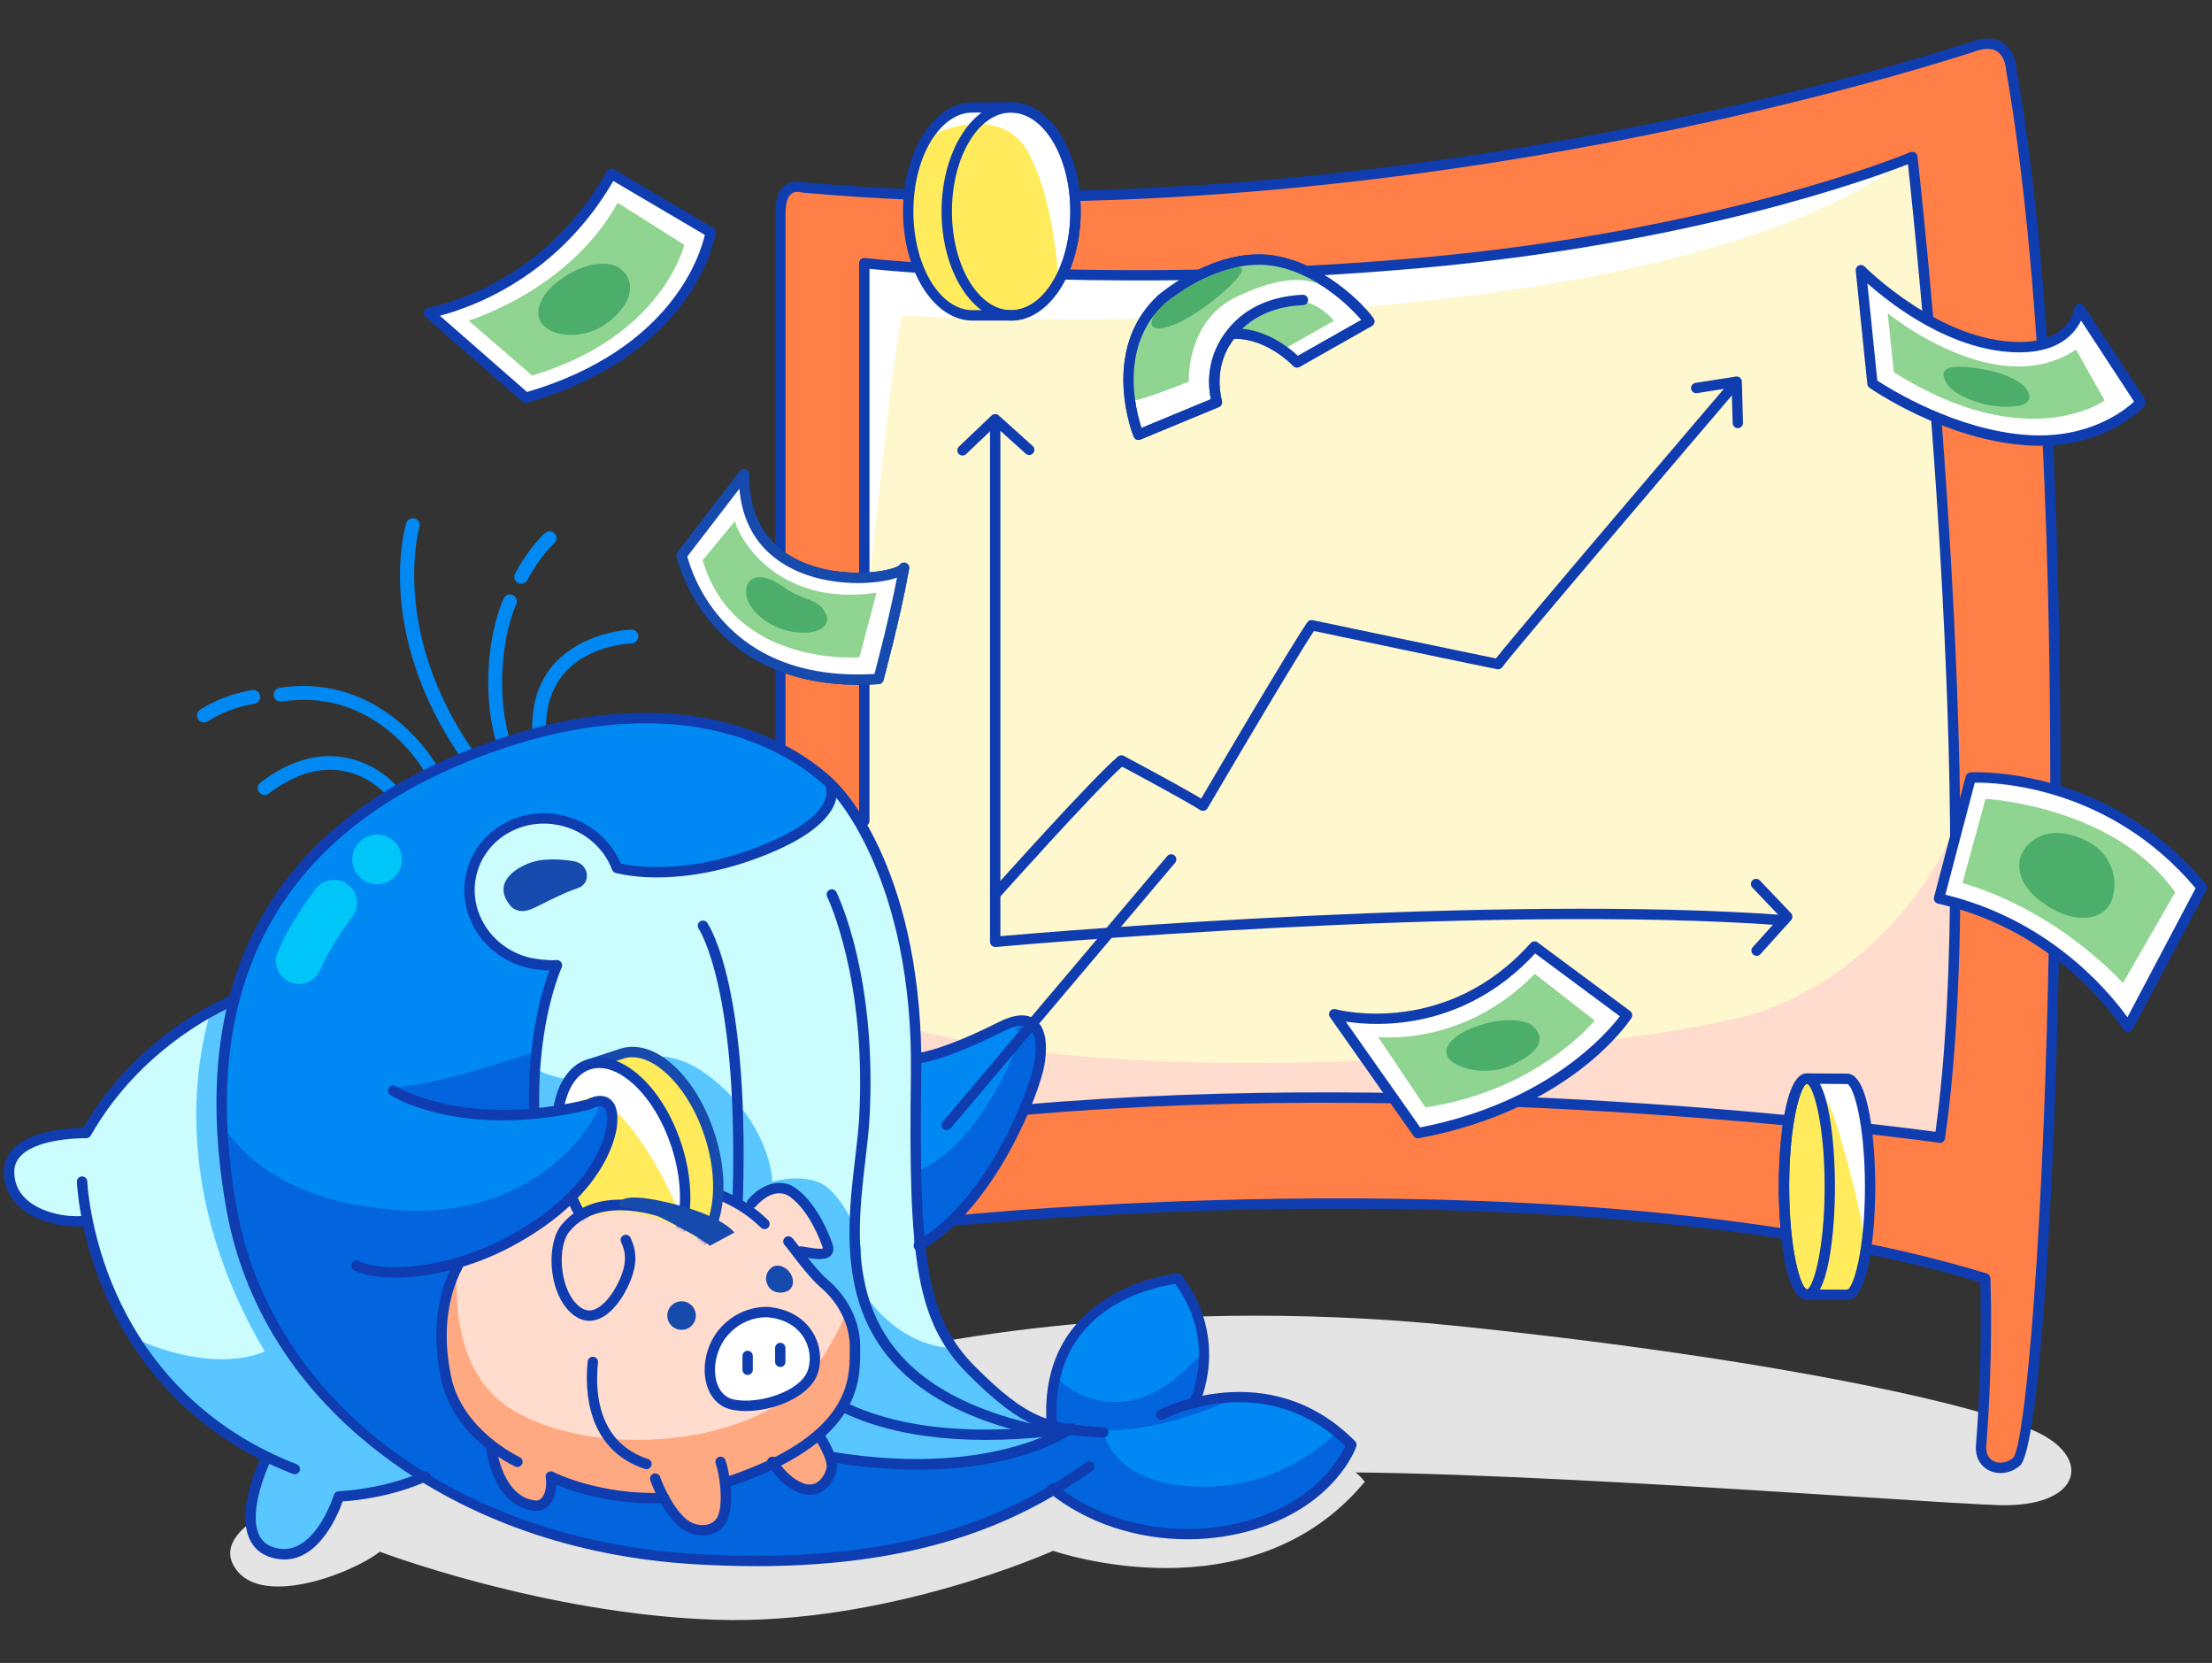 <svg width="640" height="481" viewBox="0 0 640 481" fill="none" xmlns="http://www.w3.org/2000/svg">
    <rect x="0" y="0" width="640" height="481" fill="#333333" stroke="none"/>
    <path d="M99 428.63C99 428.63 60.66 438.99 67.4 452.46C74.14 465.93 102.11 455.05 109.89 448.83C109.89 448.83 157.56 466.96 207.3 468.52C257.04 470.08 304.71 448.57 304.71 448.57C304.71 448.57 361.7 468.52 394.86 428.62C394.86 428.62 385.02 414.11 348.75 413.08C312.48 412.04 173.11 395.98 99.02 428.62L99 428.63Z" fill="#E4E4E4"/>
    <path d="M256.51 391.33C256.51 391.33 326.46 373.71 421.79 383.56C517.12 393.4 577.22 407.39 591.21 415.16C605.2 422.93 601.05 435.88 578.78 435.37C556.51 434.86 396.4 421.9 356.51 427.08C316.62 432.26 211.87 440.7 214.55 415.16C216.02 401.11 256.52 391.33 256.52 391.33H256.51Z" fill="#E4E4E4"/>
    <path d="M581.93 20.22C581.93 20.22 581.59 9.34 570.33 13.65C570.33 13.65 403.79 69.47 232.75 54.27C229.08 53.41 225.76 54.41 225.76 62.03V353.37L275.22 353.21C275.22 353.21 456.84 333.92 574.39 369.78C574.39 369.78 575.35 390.5 573.19 418.25C572.74 424.05 578.91 426.54 583.43 422.83C592.47 415.39 604.19 145.42 581.93 20.22Z" fill="#FF7F46"/>
    <path d="M553.31 45.39C553.31 45.39 499.83 68.15 410.24 76.11C320.64 84.07 250.09 76.11 250.09 76.11V324.9L296.29 321.03C426.02 309.62 561.28 329.07 561.28 329.07C574.93 234.99 553.32 45.39 553.32 45.39H553.31Z" fill="#FFF7CD"/>
    <path d="M552.76 45.62C546.94 48 494.61 68.61 410.24 76.11C320.64 84.07 250.09 76.11 250.09 76.11V184.68C253.71 145.72 259.71 90.93 261.35 91.23C263.88 91.7 475.66 102.68 552.77 45.62H552.76Z" fill="white"/>
    <path d="M561.28 329.07C564.9 304.1 566.04 272.4 565.76 239.31C555.59 262.87 532.36 287.57 502.58 294.55C452.54 306.27 310.96 317.17 250.09 293.07V324.91L296.29 321.04C426.02 309.63 561.28 329.08 561.28 329.08V329.07Z" fill="#FFDCCD"/>
    <path d="M578.78 426.08C577.6 426.08 576.44 425.81 575.39 425.27C572.83 423.94 571.45 421.27 571.7 418.14C573.55 394.31 573.09 375.47 572.93 370.91C456.99 335.96 277.19 354.51 275.38 354.7C274.56 354.78 273.82 354.19 273.73 353.37C273.64 352.55 274.24 351.81 275.06 351.72C276.88 351.53 458.33 332.81 574.82 368.35C575.43 368.53 575.85 369.08 575.88 369.72C575.88 369.93 576.82 390.85 574.68 418.37C574.53 420.29 575.29 421.84 576.77 422.61C578.47 423.49 580.71 423.13 582.47 421.67C585.91 417.99 591.57 356.42 592.93 264.57C594.44 162.54 589.89 73.57 580.45 20.48C580.44 20.41 580.43 20.34 580.43 20.26C580.43 20.23 580.26 16.48 577.85 14.89C576.25 13.83 573.9 13.89 570.87 15.05C570.39 15.21 528.36 29.2 465.97 41.13C408.38 52.15 321.15 63.63 232.63 55.76C232.56 55.76 232.49 55.74 232.42 55.73C230.82 55.36 229.67 55.46 228.92 56.06C227.84 56.91 227.27 58.98 227.27 62.02V216.55C227.27 217.38 226.6 218.05 225.77 218.05C224.94 218.05 224.27 217.38 224.27 216.55V62.02C224.27 57.91 225.18 55.19 227.05 53.71C228.52 52.54 230.52 52.23 232.99 52.78C321.12 60.6 407.98 49.17 465.35 38.2C527.56 26.3 569.44 12.37 569.86 12.23C573.8 10.72 577.08 10.77 579.53 12.41C582.96 14.69 583.38 19.23 583.43 20.06C596.92 96.04 596.66 217.16 595.92 265.72C594.8 339.79 590.17 419.24 584.38 424C582.71 425.38 580.71 426.09 578.77 426.09L578.78 426.08Z" fill="#0F3DB0"/>
    <path d="M561.28 330.57C561.21 330.57 561.14 330.57 561.06 330.55C559.71 330.36 424.48 311.26 296.41 322.52C295.6 322.6 294.86 321.98 294.78 321.16C294.7 320.34 295.32 319.61 296.14 319.53C417.31 308.87 544.84 325.32 559.99 327.37C572.31 239.22 554.24 67.79 552.03 47.51C541.8 51.52 490 70.52 410.36 77.6C329.17 84.82 262.8 78.89 251.57 77.77V237.46C251.57 238.29 250.9 238.96 250.07 238.96C249.24 238.96 248.57 238.29 248.57 237.46V76.12C248.57 75.69 248.75 75.29 249.07 75C249.39 74.71 249.81 74.58 250.24 74.63C250.94 74.71 321.69 82.48 410.09 74.63C498.38 66.78 552.18 44.25 552.71 44.02C553.15 43.84 553.64 43.86 554.05 44.1C554.46 44.34 554.73 44.76 554.79 45.23C555.01 47.13 576.27 236.1 562.75 329.29C562.64 330.04 562 330.57 561.27 330.57H561.28Z" fill="#0F3DB0"/>
    <path d="M287.94 273.91C287.57 273.91 287.21 273.77 286.93 273.52C286.62 273.24 286.44 272.83 286.44 272.41V124.21C286.44 123.38 287.11 122.71 287.94 122.71C288.77 122.71 289.44 123.38 289.44 124.21V270.78C305.4 269.39 433.76 258.62 516.26 264.69C517.09 264.75 517.71 265.47 517.65 266.3C517.59 267.12 516.87 267.74 516.04 267.69C428.64 261.26 289.47 273.79 288.08 273.92C288.03 273.92 287.99 273.92 287.94 273.92V273.91Z" fill="#0F3DB0"/>
    <path d="M278.49 131.76C278.09 131.76 277.7 131.6 277.4 131.3C276.83 130.7 276.85 129.75 277.45 129.18L286.9 120.17C287.47 119.63 288.36 119.62 288.94 120.14L298.78 128.99C299.4 129.54 299.45 130.49 298.89 131.11C298.34 131.73 297.39 131.78 296.77 131.22L287.97 123.3L279.53 131.35C279.24 131.63 278.87 131.76 278.49 131.76Z" fill="#0F3DB0"/>
    <path d="M502.81 123.84C502 123.84 501.33 123.2 501.31 122.38L501.02 112.14L491 113.71C490.18 113.84 489.41 113.28 489.29 112.46C489.16 111.64 489.72 110.87 490.54 110.75L502.25 108.92C502.67 108.85 503.11 108.97 503.44 109.25C503.77 109.53 503.97 109.93 503.98 110.36L504.31 122.3C504.33 123.13 503.68 123.82 502.85 123.84C502.84 123.84 502.82 123.84 502.81 123.84Z" fill="#0F3DB0"/>
    <path d="M508.24 276.47C507.88 276.47 507.52 276.34 507.24 276.09C506.62 275.54 506.57 274.59 507.13 273.97L515.05 265.17L507 256.73C506.43 256.13 506.45 255.18 507.05 254.61C507.65 254.04 508.6 254.06 509.17 254.66L518.18 264.11C518.72 264.68 518.73 265.57 518.21 266.15L509.36 275.99C509.06 276.32 508.66 276.49 508.24 276.49V276.47Z" fill="#0F3DB0"/>
    <path d="M287.94 260.23C287.58 260.23 287.23 260.1 286.94 259.85C286.32 259.3 286.27 258.35 286.82 257.73C288 256.41 315.88 225.24 323.47 218.81C323.94 218.42 324.6 218.34 325.14 218.63C325.81 218.99 340.62 226.87 347.54 230.98C351.89 223.56 372.66 188.23 378.23 180.01C378.57 179.51 379.18 179.26 379.78 179.38C380.26 179.48 425.32 188.95 432.83 190.45C439.83 181.52 498.32 112.99 500.92 109.95C501.46 109.32 502.4 109.24 503.03 109.78C503.66 110.32 503.74 111.26 503.2 111.89C484.71 133.55 436.36 190.34 434.73 192.9C434.4 193.41 433.79 193.68 433.2 193.57C430.21 193.03 387.48 184.06 380.16 182.52C373.28 192.99 349.61 233.38 349.37 233.8C349.17 234.15 348.83 234.4 348.44 234.5C348.05 234.6 347.63 234.53 347.29 234.32C342.06 231.08 328.33 223.72 324.66 221.76C316.21 229.36 289.35 259.41 289.07 259.72C288.77 260.05 288.36 260.22 287.95 260.22L287.94 260.23Z" fill="#0F3DB0"/>
    <path d="M152.37 115.06C201.16 101.05 205.83 67.2 205.83 67.2L177.13 50.29C157.5 85.41 123.65 90.54 124.35 90.54L152.37 115.05V115.06Z" fill="white"/>
    <path d="M153.95 108.62C191.7 97.46 197.99 70.83 197.99 70.83L178.71 58.65C164.38 84.46 135.07 92.77 135.61 92.77L153.95 108.63V108.62Z" fill="#90D491"/>
    <path d="M178.83 77.23C178.83 77.23 173.92 74.31 165.7 78.66C155.98 83.81 153.41 91.17 157.85 94.72C161.53 97.66 169.9 97.96 176 93.2C183.59 87.28 184.06 80.68 178.82 77.23H178.83Z" fill="#4DAE6B"/>
    <path d="M248.44 198.08C203.74 198.08 195.84 161.28 195.76 160.89C195.68 160.47 195.78 160.02 196.04 159.68L214.08 136.23C214.47 135.72 215.15 135.52 215.76 135.73C216.37 135.94 216.78 136.52 216.77 137.17C216.56 153.8 226.29 160.66 234.48 163.48C246.19 167.52 259.07 165.02 260.35 163.34C260.77 162.79 261.53 162.58 262.16 162.86C262.79 163.14 263.17 163.79 263.05 164.48C260.46 179.01 255.65 196.62 255.6 196.79C255.43 197.41 254.89 197.85 254.25 197.89C252.24 198.02 250.3 198.09 248.42 198.09L248.44 198.08ZM198.86 160.95C199.45 163.24 201.89 171.25 208.51 178.86C218.74 190.62 233.7 196.02 253 194.96C253.97 191.32 257.28 178.69 259.53 167.08C254.07 169 243.38 169.54 234.13 166.53C225.46 163.7 215.3 157.04 213.93 141.37L198.86 160.96V160.95Z" fill="#0F3DB0"/>
    <path d="M215.27 137.15L197.23 160.6C197.23 160.6 205.05 199.69 254.16 196.39C254.16 196.39 258.97 178.85 261.58 164.21C258.38 168.72 214.83 172.99 215.27 137.15Z" fill="white"/>
    <path d="M248.44 198.08C203.74 198.08 195.84 161.28 195.76 160.89C195.68 160.47 195.78 160.02 196.04 159.68L214.08 136.23C214.47 135.72 215.15 135.52 215.76 135.73C216.37 135.94 216.78 136.52 216.77 137.17C216.56 153.8 226.29 160.66 234.48 163.48C246.19 167.52 259.07 165.02 260.35 163.34C260.77 162.79 261.53 162.58 262.16 162.86C262.79 163.14 263.17 163.79 263.05 164.48C260.46 179.01 255.65 196.62 255.6 196.79C255.43 197.41 254.89 197.85 254.25 197.89C252.24 198.02 250.3 198.09 248.42 198.09L248.44 198.08ZM198.86 160.95C199.45 163.24 201.89 171.25 208.51 178.86C218.74 190.62 233.7 196.02 253 194.96C253.97 191.32 257.28 178.69 259.53 167.08C254.07 169 243.38 169.54 234.13 166.53C225.46 163.7 215.3 157.04 213.93 141.37L198.86 160.96V160.95Z" fill="#164AAD"/>
    <path d="M203.3 162.05C212.39 193.08 248.67 190.11 248.67 190.11L253.61 171.44C223.81 175.82 213.17 154.1 212.65 150.72L203.3 162.06V162.05Z" fill="#90D491"/>
    <path d="M238.76 177.15C236.49 172.89 232.44 173.95 226.93 169.93C219.32 164.37 215.24 167.45 215.93 172.15C216.5 176.03 221.34 180.76 227.52 182.36C235.2 184.35 241.21 181.65 238.77 177.16L238.76 177.15Z" fill="#4DAE6B"/>
    <path d="M152.13 116.56C151.77 116.56 151.42 116.43 151.14 116.19L123.19 91.73C122.88 91.49 122.66 91.12 122.61 90.7C122.56 90.2 122.68 89.31 124.09 89C131.94 87.31 158.87 79.46 175.58 49.55C175.78 49.2 176.11 48.94 176.5 48.83C176.89 48.73 177.31 48.78 177.65 48.99L206.35 65.9C206.87 66.21 207.16 66.8 207.07 67.4C207.02 67.75 201.7 102.38 152.54 116.5C152.4 116.54 152.26 116.56 152.13 116.56ZM127.28 91.33L152.5 113.39C194.44 101.04 202.68 73.45 203.92 67.95L177.45 52.35C161.61 79.62 137.52 88.63 127.29 91.32L127.28 91.33Z" fill="#0F3DB0"/>
    <path d="M410.24 327.76C454.01 319.59 470.75 293.64 470.75 293.64L443.97 273.78C418.34 302.52 385.31 293.21 386.02 293.36L410.23 327.76H410.24Z" fill="white"/>
    <path d="M412.4 320.32C445.11 315.44 461.39 295.19 461.39 295.19L444.05 281.68C422.91 303.33 398.18 299.82 398.72 299.95L412.4 320.32Z" fill="#90D491"/>
    <path d="M442.87 296.27C442.87 296.27 438.25 293.69 429.61 296.12C419.39 298.99 416.09 304.12 420.19 307.11C423.58 309.58 430.69 311.05 437.26 308.13C445.43 304.5 447.83 300.16 442.87 296.26V296.27Z" fill="#4DAE6B"/>
    <path d="M410.24 329.26C409.76 329.26 409.3 329.03 409.01 328.62L384.89 294.35C384.52 293.93 384.41 293.33 384.63 292.8C384.9 292.12 385.64 291.74 386.35 291.9C386.41 291.91 386.47 291.93 386.52 291.95C387.91 292.32 418.71 299.86 442.86 272.79C443.38 272.21 444.25 272.12 444.87 272.58L471.65 292.44C472.28 292.91 472.45 293.79 472.02 294.46C471.32 295.54 454.43 321.05 410.52 329.24C410.43 329.26 410.34 329.27 410.25 329.27L410.24 329.26ZM389.37 295.5L410.91 326.1C447.69 318.95 464.88 298.95 468.67 293.96L444.17 275.79C423.64 297.96 399.01 296.99 389.37 295.5Z" fill="#0F3DB0"/>
    <path d="M637.039 256.73C608.699 222.3 570.2 224.91 570.2 224.91L561.02 259.9C598.62 268.46 615.939 297.78 615.729 297.07L637.039 256.73Z" fill="white"/>
    <path d="M629.34 258.09C611.65 233.01 574.48 231.07 574.48 231.07L567.8 255.4C597.01 264.16 614.38 284.81 614.28 284.28L629.35 258.1L629.34 258.09Z" fill="#90D491"/>
    <path d="M584.64 247.74C584.64 247.74 582.03 254.08 589.99 260.33C599.4 267.72 608.64 266.69 610.99 260.37C612.93 255.14 611.5 247.17 603.87 243.29C594.38 238.46 587.05 241.66 584.64 247.74Z" fill="#4DAE6B"/>
    <path d="M615.72 298.6C614.94 298.6 614.44 297.87 614.17 297.48C608.26 288.94 591.21 268.31 560.69 261.36C560.29 261.27 559.95 261.02 559.74 260.67C559.53 260.32 559.47 259.91 559.57 259.51L568.75 224.52C568.91 223.9 569.46 223.45 570.1 223.4C570.49 223.37 609.7 221.14 638.2 255.76C638.58 256.23 638.65 256.88 638.37 257.41L617.1 297.67C616.96 297.99 616.71 298.26 616.38 298.42C616.14 298.54 615.92 298.58 615.72 298.58V298.6ZM562.86 258.79C591.78 265.89 608.69 284.83 615.54 294.23L635.25 256.92C610.43 227.43 577.68 226.3 571.37 226.38L562.86 258.8V258.79Z" fill="#0F3DB0"/>
    <path d="M534.45 312.04C531.93 312.04 525.31 311.99 522.78 311.99C519.12 311.99 516.15 325.98 516.15 343.23C516.15 360.48 519.12 374.47 522.78 374.47C525.3 374.47 531.92 374.52 534.45 374.52C538.11 374.52 541.08 360.53 541.08 343.28C541.08 326.03 538.11 312.04 534.45 312.04Z" fill="#FFEB5C"/>
    <path d="M541.08 343.28C541.08 326.03 538.11 312.04 534.45 312.04C531.93 312.04 525.31 311.99 522.78 311.99C521.71 311.99 522.55 310.32 521.66 312.45C525.76 313.19 529.04 318.59 530.44 322.55C532.39 328.07 539.66 352.62 539.66 362.57C540.55 357.26 541.08 350.57 541.08 343.29V343.28Z" fill="white"/>
    <path d="M534.45 376.02C533.19 376.02 530.89 376.01 528.6 375.99C526.32 375.98 524.04 375.96 522.78 375.96C516.36 375.96 514.65 355.38 514.65 343.22C514.65 331.06 516.36 310.48 522.78 310.48C524.04 310.48 526.34 310.49 528.63 310.51C530.91 310.52 533.19 310.54 534.45 310.54C540.87 310.54 542.58 331.12 542.58 343.28C542.58 355.44 540.87 376.02 534.45 376.02ZM522.88 372.97C524.15 372.97 526.39 372.98 528.62 373C530.9 373.01 533.19 373.03 534.45 373.03C536.18 372.7 539.58 361.9 539.58 343.29C539.58 324.68 536.19 313.89 534.45 313.55C533.19 313.55 530.9 313.54 528.62 313.52C526.34 313.51 524.05 313.49 522.79 313.49C521.06 313.82 517.66 324.62 517.66 343.23C517.66 361.84 521.05 372.64 522.8 372.97H522.89H522.88Z" fill="#0F3DB0"/>
    <path d="M522.78 375.97C516.36 375.97 514.65 355.39 514.65 343.23C514.65 331.07 516.36 310.49 522.78 310.49C529.2 310.49 530.91 331.07 530.91 343.23C530.91 355.39 529.2 375.97 522.78 375.97ZM522.78 313.48C521.05 313.81 517.66 324.61 517.66 343.22C517.66 361.83 521.05 372.63 522.8 372.96C524.53 372.63 527.92 361.83 527.92 343.22C527.92 324.61 524.53 313.81 522.78 313.48Z" fill="#0F3DB0"/>
    <path d="M538.4 78.14C538.4 78.14 560.31 100.42 584.3 100.42C600.37 100.42 601.68 89.32 601.68 89.32L619.39 116.37C619.39 116.37 608.43 128.78 586.6 127.33C562.99 125.76 541.75 110.94 541.75 110.94L538.4 78.15V78.14Z" fill="white"/>
    <path d="M547.94 107.67C586.59 132.04 608.93 115.84 608.93 115.84L600.66 101.12C577.54 116.59 545.79 90.28 546.16 90.6L547.95 107.67H547.94Z" fill="#90D491"/>
    <path d="M585.69 111.68C585.69 111.68 582.22 108.34 574.36 106.91C565.07 105.22 560.15 105.85 563.24 110.93C565.18 114.12 572.47 117.22 578.64 117.59C586.32 118.06 589.19 116.02 585.68 111.68H585.69Z" fill="#4DAE6B"/>
    <path d="M590.15 128.94C588.97 128.94 587.75 128.9 586.5 128.82C562.75 127.24 541.78 112.78 540.9 112.16C540.54 111.91 540.31 111.52 540.27 111.08L536.92 78.29C536.86 77.66 537.2 77.05 537.77 76.78C538.35 76.51 539.03 76.63 539.48 77.09C539.69 77.31 561.25 98.92 584.31 98.92C598.76 98.92 600.15 89.53 600.2 89.13C600.28 88.51 600.74 88 601.35 87.86C601.96 87.72 602.6 87.97 602.94 88.5L620.65 115.54C621.02 116.11 620.97 116.85 620.52 117.35C620.08 117.85 610.04 128.93 590.16 128.93L590.15 128.94ZM543.17 110.08C546.66 112.38 565.89 124.45 586.69 125.83C604.25 127.01 614.61 118.8 617.45 116.16L602.11 92.72C600.36 96.4 595.81 101.92 584.3 101.92C564.9 101.92 547.15 88.06 540.3 81.97L543.17 110.07V110.08Z" fill="#0F3DB0"/>
    <path d="M329.4 125.76C329.4 125.76 319.57 102.05 335.95 86.68C335.95 86.68 349.56 74.84 364.67 75.09C379.78 75.34 392.89 88.44 396.17 92.98L375.26 104.82C375.26 104.82 367.2 96 356.36 96.51C356.36 96.51 349.05 104.07 352.08 116.37L329.4 125.76Z" fill="white"/>
    <path d="M329.4 127.26C328.81 127.26 328.25 126.91 328.01 126.33C327.91 126.08 317.98 101.48 334.92 85.58C335.53 85.05 348.88 73.58 364.19 73.58C364.36 73.58 364.53 73.58 364.7 73.58C379.47 73.83 393.1 86.16 397.39 92.09C397.64 92.44 397.73 92.87 397.64 93.29C397.55 93.71 397.29 94.06 396.91 94.28L376 106.12C375.39 106.46 374.63 106.34 374.15 105.83C374.08 105.75 366.82 97.98 357.25 97.98C357.19 97.98 357.12 97.98 357.06 97.98C355.66 99.68 351.12 106.17 353.54 116C353.72 116.72 353.34 117.46 352.66 117.74L329.98 127.13C329.79 127.21 329.6 127.24 329.41 127.24L329.4 127.26ZM364.2 76.59C350.03 76.59 337.06 87.7 336.93 87.82C323.75 100.19 328.55 118.58 330.27 123.78L350.33 115.47C347.91 103.26 354.96 95.79 355.27 95.47C355.54 95.2 355.9 95.03 356.28 95.01C365.75 94.55 373.07 100.65 375.5 102.95L393.89 92.53C389.83 87.75 378.15 76.81 364.64 76.58C364.49 76.58 364.34 76.58 364.19 76.58L364.2 76.59Z" fill="#164AAD"/>
    <path d="M355.12 96.46C355.12 96.46 367.76 96.49 371.02 101.24L385.92 92.81C385.92 92.81 381.15 86.17 372.34 86.75C361.05 87.49 355.11 96.47 355.11 96.47L355.12 96.46Z" fill="#90D491"/>
    <path d="M381.249 82.02C381.249 82.02 382.429 81.99 384.019 81.86C378.589 78.24 371.859 75.21 364.679 75.09C349.559 74.84 335.959 86.68 335.959 86.68C331.199 91.15 328.659 96.33 327.439 101.42C327.449 101.77 327.999 114.62 328.169 115.62C328.339 116.63 343.959 110.4 343.959 110.4C343.959 110.4 343.119 92.81 357.729 85.88C368.419 80.81 375.419 79.99 381.249 82.02Z" fill="#90D491"/>
    <path d="M335.06 89.37C334.72 89.73 329.56 96.95 338.05 94.5C346.54 92.05 362.11 78.42 358.96 77.43C355.81 76.44 340.26 83.87 335.07 89.38L335.06 89.37Z" fill="#4DAE6B"/>
    <path d="M329.4 127.26C328.81 127.26 328.25 126.91 328.01 126.33C327.91 126.08 317.98 101.48 334.92 85.58C335.53 85.05 348.88 73.58 364.19 73.58C364.36 73.58 364.53 73.58 364.7 73.58C379.47 73.83 393.1 86.16 397.39 92.09C397.64 92.44 397.73 92.87 397.64 93.29C397.55 93.71 397.29 94.06 396.91 94.28L376 106.12C375.39 106.46 374.63 106.34 374.15 105.83C374.08 105.75 366.82 97.98 357.25 97.98C357.19 97.98 357.12 97.98 357.06 97.98C355.66 99.68 351.12 106.17 353.54 116C353.72 116.72 353.34 117.46 352.66 117.74L329.98 127.13C329.79 127.21 329.6 127.24 329.41 127.24L329.4 127.26ZM364.2 76.59C350.03 76.59 337.06 87.7 336.93 87.82C323.75 100.19 328.55 118.58 330.27 123.78L350.33 115.47C347.91 103.26 354.96 95.79 355.27 95.47C355.54 95.2 355.9 95.03 356.28 95.01C365.75 94.55 373.07 100.65 375.5 102.95L393.89 92.53C389.83 87.75 378.15 76.81 364.64 76.58C364.49 76.58 364.34 76.58 364.19 76.58L364.2 76.59Z" fill="#0F3DB0"/>
    <path d="M354.61 100.37C354.36 100.37 354.1 100.31 353.86 100.17C353.14 99.75 352.9 98.84 353.31 98.12C357.78 90.4 366 85.84 376.44 85.28C376.56 85.28 376.65 85.27 376.71 85.27C377.43 85.15 378.15 85.56 378.38 86.27C378.64 87.06 378.22 87.91 377.43 88.17C377.2 88.25 377.02 88.26 376.59 88.28C367.19 88.78 359.84 92.81 355.9 99.63C355.62 100.11 355.12 100.38 354.6 100.38L354.61 100.37Z" fill="#0F3DB0"/>
    <path d="M292.55 31.07H281.4C271.11 31.07 262.77 44.54 262.77 61.15C262.77 77.76 271.11 91.23 281.4 91.23H292.55C302.84 91.23 311.18 77.76 311.18 61.15C311.18 44.54 302.84 31.07 292.55 31.07Z" fill="#FFEB5C"/>
    <path d="M311.18 61.15C311.18 44.54 302.84 31.07 292.55 31.07H281.4C277.59 31.07 274.05 32.92 271.1 36.09C270.84 36.95 270.61 37.83 270.43 38.76C270.43 38.76 290.07 28.99 298.07 45.11C304.27 57.62 305.86 74.55 306.26 81.52C309.32 76.16 311.19 69.01 311.19 61.15H311.18Z" fill="white"/>
    <path d="M292.55 92.73H281.4C270.3 92.73 261.27 78.56 261.27 61.15C261.27 43.74 270.3 29.57 281.4 29.57H292.55C303.65 29.57 312.68 43.74 312.68 61.15C312.68 78.56 303.65 92.73 292.55 92.73ZM281.4 32.56C271.95 32.56 264.27 45.38 264.27 61.14C264.27 76.9 271.96 89.72 281.4 89.72H292.55C302 89.72 309.68 76.9 309.68 61.14C309.68 45.38 301.99 32.56 292.55 32.56H281.4Z" fill="#0F3DB0"/>
    <path d="M292.55 92.73C281.45 92.73 272.42 78.56 272.42 61.15C272.42 43.74 281.45 29.57 292.55 29.57C303.65 29.57 312.68 43.74 312.68 61.15C312.68 78.56 303.65 92.73 292.55 92.73ZM292.55 32.56C283.1 32.56 275.42 45.38 275.42 61.14C275.42 76.9 283.11 89.72 292.55 89.72C301.99 89.72 309.68 76.9 309.68 61.14C309.68 45.38 301.99 32.56 292.55 32.56Z" fill="#0F3DB0"/>
    <path d="M138.82 393.79L109.41 315.5L67.56 289.34C67.56 289.34 40.94 299.59 24.95 327.72C24.95 327.72 2.62 327.19 2.62 338.96C2.62 350.73 17.1 353.81 23.74 353.21L24.98 351.41C28.22 368.78 37.38 399.95 76.25 422.32L76.54 422.84C76.54 422.84 65.98 445.27 78.95 449.1C91.92 452.93 98.03 432.85 98.03 432.85C98.03 432.85 110.92 432.49 123.04 427.01L138.8 393.81L138.82 393.79Z" fill="#CBFDFF"/>
    <path d="M67.57 289.34C67.57 289.34 64.98 290.34 60.93 292.56C56.14 308.87 50.28 346.21 76.57 390.9C76.57 390.9 62.86 398.05 38.42 386.87C46.03 399.05 57.78 411.68 76.26 422.31L76.55 422.83C76.55 422.83 65.99 445.26 78.96 449.09C91.93 452.92 98.04 432.84 98.04 432.84C98.04 432.84 110.93 432.48 123.05 427L138.81 393.8L109.4 315.51L67.55 289.35L67.57 289.34Z" fill="#5AC6FF"/>
    <path d="M345.94 405.64L345.71 405.22C347.07 402.18 353.11 386.41 340.76 369.78C340.76 369.78 301.61 373.39 304.32 412C296.93 410.11 291.25 406.01 281.2 395.96C266.39 381.15 264.33 363.62 265.05 310.14C265.83 252.2 241.94 227.93 241.94 227.93C241.94 227.93 209.58 189.3 137.27 217.36C72.26 242.59 56.87 292.22 66.96 348.95C77.05 405.68 132.01 446.25 200.76 450.43C254.54 453.7 285.02 441.92 304.48 430.55L304.44 430.58C320.91 443.84 344.45 446.78 363.49 440.67C385.56 433.59 391 417.92 391 417.92C375.16 401.91 356.92 402.9 345.93 405.63L345.94 405.64Z" fill="#0089F3"/>
    <path d="M363.5 440.67C385.57 433.59 391.01 417.92 391.01 417.92C389.68 416.57 388.32 415.35 386.96 414.24C380.69 420.14 367.36 430.05 348.38 430.05C321.36 430.05 319.18 413.82 319.18 413.82C334.41 413.82 349.1 408.27 358.06 404.05C353.51 404.1 349.37 404.78 345.94 405.64L345.71 405.22C346.46 403.54 348.63 398 348.36 390.58C343.76 395.84 334.97 405.27 323.44 405.52C314.66 405.71 308.79 401.65 305.35 398.09C304.37 402.13 303.96 406.74 304.33 412C299.45 410.75 295.89 408.53 290.45 404.28C282.92 407.06 271.41 408.2 253.8 408.17C220.76 408.1 161.83 340.79 154.52 345.9C147.21 351.01 114.72 349.95 114.72 349.95C84.44 347.95 70.49 334.84 64.3 325.38C64.64 333.06 65.56 340.93 66.98 348.94C77.07 405.67 132.03 446.24 200.78 450.42C254.56 453.69 285.04 441.91 304.5 430.54L304.46 430.57C320.93 443.83 344.47 446.77 363.51 440.66L363.5 440.67Z" fill="#0265DE"/>
    <path d="M154.51 321.27C154.51 321.27 152.13 314.98 154.51 304.29C154.51 304.29 123.22 315.09 113.32 314.37C113.32 314.37 130.24 323.91 154.51 321.27Z" fill="#0265DE"/>
    <path d="M310.17 412.87C310.17 412.87 283.03 432.9 224.28 417.9C151.7 399.37 146.48 315.68 161.01 279.37C158.58 279.52 154.69 279.16 152.19 278.48C140.42 275.29 133.36 263.58 136.41 252.32C139.46 241.06 151.47 234.52 163.24 237.71C170.48 239.67 175.93 244.85 178.35 251.17C185.39 252.91 202.28 254.25 223.83 244.64C243.51 235.87 240.25 226.37 240.25 226.35C241.24 227.31 241.72 227.89 241.72 227.89C241.72 227.89 265.66 252.11 265.01 310.05C264.41 363.54 266.5 381.06 281.35 395.84C281.35 395.84 290.98 409.36 310.16 412.86L310.17 412.87Z" fill="#CBFDFF"/>
    <path d="M154.8 309.06C152.06 349.39 167.7 403.44 224.29 417.89C283.04 432.89 310.18 412.86 310.18 412.86C290.99 409.36 281.37 395.84 281.37 395.84C279.47 393.95 277.78 392 276.27 389.95C276.11 389.94 275.94 389.92 275.78 389.92C256.17 389.36 243.63 366.8 247.83 364.72C252.02 362.64 245.33 348.53 239.63 343.65C233.93 338.76 223.45 341.79 223.45 341.79C223.45 341.79 223.34 328.58 210.05 315.51C196.76 302.44 187.56 306.06 187.56 306.06C179.44 316.29 160.35 312.61 154.8 309.07V309.06Z" fill="#5AC6FF"/>
    <path d="M266.25 305.97C266.25 305.97 273.13 305.28 289.68 296.93C300.37 291.54 302.17 299.56 300.66 307.97C299.15 316.38 286.71 348.37 265.83 360.34" fill="#0089F3"/>
    <path d="M293.71 303.87C293.71 303.87 296.11 298.68 293.8 297.83C294.32 297.43 294.81 297.08 295.26 296.8C298.18 296.26 300.44 298.37 301.11 303.86C301.01 305.02 300.84 306.23 300.62 307.45C299.11 315.86 287.88 349.26 264.45 360.34L265.81 338.58C283.46 331.04 293.69 303.87 293.69 303.87H293.71Z" fill="#0265DE"/>
    <path d="M265.83 361.85C265.31 361.85 264.8 361.58 264.53 361.1C264.12 360.38 264.37 359.46 265.09 359.05C285.9 347.12 297.85 315.22 299.19 307.72C300.11 302.56 299.57 298.67 297.74 297.31C295.92 295.95 292.72 297.09 290.35 298.28C273.75 306.65 266.69 307.44 266.4 307.47C265.58 307.56 264.84 306.95 264.76 306.13C264.68 305.31 265.28 304.57 266.1 304.49C266.21 304.48 273.08 303.64 289.01 295.61C293.55 293.32 297.09 293.08 299.54 294.91C303.38 297.77 302.82 304.5 302.15 308.26C300.75 316.05 288.31 349.21 266.59 361.67C266.35 361.81 266.1 361.87 265.85 361.87L265.83 361.85Z" fill="#0F3DB0"/>
    <path d="M155.98 212.37C154.88 212.37 153.98 211.47 153.98 210.37C153.98 183.18 182.35 182.12 182.63 182.11C183.75 182.04 184.65 182.95 184.68 184.06C184.71 185.16 183.84 186.08 182.74 186.11C181.72 186.14 157.98 187.11 157.98 210.37C157.98 211.47 157.08 212.37 155.98 212.37Z" fill="#0089F3"/>
    <path d="M145.18 215.05C144.3 215.05 143.49 214.46 143.25 213.56C139.42 199.15 141.6 182.32 145.73 173.13C146.18 172.12 147.37 171.68 148.37 172.13C149.38 172.58 149.83 173.77 149.37 174.77C145.62 183.1 143.55 199.17 147.11 212.53C147.39 213.6 146.76 214.69 145.69 214.98C145.52 215.03 145.35 215.05 145.17 215.05H145.18Z" fill="#0089F3"/>
    <path d="M150.79 168.86C150.47 168.86 150.15 168.78 149.84 168.62C148.87 168.1 148.5 166.88 149.03 165.91C153.23 158.11 157.52 154.32 157.7 154.16C158.53 153.43 159.8 153.52 160.52 154.35C161.24 155.18 161.16 156.44 160.33 157.17C160.33 157.17 156.37 160.69 152.55 167.8C152.19 168.47 151.5 168.85 150.79 168.85V168.86Z" fill="#0089F3"/>
    <path d="M134.81 219.73C134.17 219.73 133.54 219.42 133.15 218.86C108.43 182.55 117.15 152.58 117.53 151.33C117.85 150.27 118.97 149.68 120.03 150C121.09 150.32 121.68 151.44 121.36 152.49C121.27 152.78 112.87 181.97 136.46 216.61C137.08 217.52 136.85 218.77 135.93 219.39C135.59 219.62 135.19 219.74 134.81 219.74V219.73Z" fill="#0089F3"/>
    <path d="M58.99 208.98C58.33 208.98 57.68 208.65 57.3 208.05C56.71 207.12 56.98 205.88 57.91 205.29C62.35 202.46 67.41 200.55 72.95 199.61C74.04 199.42 75.07 200.16 75.26 201.25C75.44 202.34 74.71 203.37 73.62 203.56C68.62 204.41 64.05 206.13 60.06 208.67C59.73 208.88 59.36 208.98 58.99 208.98Z" fill="#0089F3"/>
    <path d="M124.88 224.76C124.17 224.76 123.48 224.38 123.12 223.72C122.56 222.7 109.12 198.72 81.48 202.91C80.39 203.08 79.37 202.33 79.2 201.23C79.03 200.14 79.79 199.12 80.88 198.95C111.34 194.33 126.48 221.53 126.63 221.81C127.16 222.78 126.8 224 125.83 224.52C125.53 224.68 125.2 224.76 124.88 224.76Z" fill="#0089F3"/>
    <path d="M76.57 229.94C75.97 229.94 75.37 229.67 74.98 229.16C74.31 228.28 74.48 227.03 75.35 226.36C97.93 209.08 113.93 226.44 114.09 226.61C114.83 227.43 114.76 228.7 113.94 229.43C113.12 230.16 111.86 230.1 111.12 229.28C110.56 228.66 97.36 214.54 77.78 229.53C77.42 229.81 76.99 229.94 76.57 229.94Z" fill="#0089F3"/>
    <path d="M218.77 453.01C213.04 453.01 207.02 452.83 200.68 452.44C166.47 450.36 135.44 439.52 110.97 421.11C86.21 402.48 70.48 377.79 65.49 349.73C53.83 284.18 77.8 239.35 136.73 216.48C174.51 201.81 201.36 205.53 217.23 211.23C234.12 217.29 242.34 226.61 243.05 227.44C244.52 228.96 267.32 253.43 266.55 310.68C265.84 363.45 267.82 380.98 282.26 395.42C297.65 410.81 303.78 411.91 319.27 412.84C320.1 412.89 320.73 413.6 320.68 414.43C320.63 415.26 319.9 415.89 319.09 415.84C303.46 414.91 296.47 413.88 280.14 397.55C264.92 382.33 262.83 364.4 263.55 310.65C264.31 254.11 241.1 229.75 240.87 229.51C240.84 229.48 240.82 229.45 240.79 229.42C240.71 229.33 232.65 219.92 216.03 214C200.67 208.53 174.63 205 137.82 219.29C80.42 241.57 57.08 285.29 68.45 349.22C78.36 404.97 131.58 445.25 200.87 449.46C262.86 453.22 294.04 437.28 314.28 422.97C314.96 422.49 315.89 422.65 316.37 423.33C316.85 424.01 316.69 424.94 316.01 425.42C297.45 438.55 269.9 453.02 218.78 453.02L218.77 453.01Z" fill="#0F3DB0"/>
    <path d="M285.25 416.5C260.58 416.5 241.69 410.48 228.91 398.53C216.9 387.29 210.98 370.97 211.78 351.34C214.4 287.03 202.27 268.8 202.15 268.63C201.68 267.95 201.84 267.02 202.52 266.54C203.2 266.07 204.13 266.22 204.6 266.9C205.13 267.64 217.45 285.79 214.78 351.46C214.02 370.2 219.61 385.72 230.96 396.34C246.18 410.59 270.77 416.01 304.02 412.44C304.84 412.35 305.58 412.95 305.67 413.77C305.76 414.59 305.16 415.33 304.34 415.42C297.64 416.14 291.27 416.5 285.24 416.5H285.25Z" fill="#0F3DB0"/>
    <path d="M302.08 415.64C301.98 415.64 301.88 415.64 301.77 415.61C274.25 409.87 257.32 398.48 250.02 380.79C243.8 365.72 245.81 348.66 247.43 334.95C247.93 330.75 248.39 326.78 248.59 323.25C250.79 283.23 239.44 259.62 239.32 259.39C238.95 258.65 239.26 257.75 240 257.38C240.74 257.01 241.64 257.32 242.01 258.06C242.49 259.04 253.83 282.54 251.58 323.41C251.38 327.04 250.91 331.05 250.41 335.3C247.18 362.71 242.75 400.24 302.38 412.68C303.19 412.85 303.71 413.64 303.54 414.46C303.39 415.17 302.77 415.65 302.07 415.65L302.08 415.64Z" fill="#0F3DB0"/>
    <path d="M343.6 445.24C328.93 445.24 314.44 440.55 303.51 431.75C302.86 431.23 302.76 430.29 303.28 429.64C303.8 429 304.74 428.89 305.39 429.41C320.67 441.71 343.3 445.58 363.04 439.24C381.15 433.43 387.73 421.54 389.23 418.27C365.81 395.48 336.98 410.36 336.69 410.52C335.96 410.91 335.05 410.63 334.66 409.9C334.27 409.17 334.55 408.26 335.28 407.87C335.59 407.7 366.97 391.51 392.07 416.87C392.47 417.28 392.61 417.88 392.42 418.42C392.19 419.09 386.47 434.88 363.95 442.1C357.36 444.21 350.45 445.24 343.59 445.24H343.6Z" fill="#0F3DB0"/>
    <path d="M304.32 413.51C303.54 413.51 302.88 412.91 302.83 412.12C300.05 372.5 340.22 368.33 340.63 368.3C341.16 368.25 341.66 368.48 341.97 368.9C356.12 387.95 346.89 406.28 346.79 406.46C346.41 407.2 345.51 407.49 344.77 407.1C344.04 406.72 343.75 405.81 344.13 405.08C344.48 404.4 352.34 388.61 340.07 371.39C334.39 372.15 303.43 377.87 305.82 411.92C305.88 412.75 305.26 413.46 304.43 413.52C304.39 413.52 304.36 413.52 304.32 413.52V413.51Z" fill="#0F3DB0"/>
    <path d="M22.13 354.78C17.45 354.78 10.28 353.37 5.61 349.11C2.64 346.4 1.13 342.98 1.13 338.96C1.13 336.27 2.13 333.93 4.09 332.01C9.48 326.75 20.79 326.25 24.09 326.22C40.19 298.52 65.93 288.36 67.02 287.94C67.79 287.64 68.66 288.03 68.96 288.8C69.26 289.57 68.87 290.44 68.1 290.74C67.84 290.84 41.78 301.16 26.26 328.47C25.99 328.95 25.49 329.22 24.92 329.23C24.79 329.23 11.49 328.98 6.18 334.17C4.8 335.52 4.13 337.09 4.13 338.97C4.13 342.12 5.31 344.79 7.63 346.91C12.18 351.07 19.85 352.08 23.62 351.73C24.43 351.66 25.17 352.26 25.25 353.09C25.33 353.92 24.72 354.64 23.89 354.72C23.36 354.77 22.77 354.79 22.13 354.79V354.78Z" fill="#0F3DB0"/>
    <path d="M85.3 426.44C85.12 426.44 84.94 426.41 84.76 426.34C53.58 414.23 38.24 391.9 30.86 375.31C22.88 357.35 22.27 342.46 22.25 341.83C22.22 341 22.87 340.31 23.7 340.28C24.53 340.28 25.22 340.9 25.25 341.73C25.25 341.88 25.88 356.76 33.66 374.2C40.81 390.24 55.67 411.82 85.85 423.54C86.62 423.84 87.01 424.71 86.7 425.48C86.47 426.07 85.9 426.44 85.3 426.44Z" fill="#0F3DB0"/>
    <path d="M82.29 451.09C81.11 451.09 79.86 450.91 78.54 450.52C75.53 449.63 73.38 447.8 72.16 445.07C68.42 436.74 74.91 422.77 75.19 422.18C75.54 421.43 76.44 421.11 77.19 421.46C77.94 421.81 78.26 422.71 77.91 423.46C77.85 423.59 71.73 436.78 74.9 443.85C75.76 445.77 77.23 447.01 79.39 447.64C80.34 447.92 81.26 448.05 82.13 448.05C91.71 448.05 96.56 432.56 96.62 432.39C96.81 431.77 97.37 431.35 98.01 431.33C98.14 431.33 110.76 430.91 122.44 425.62C123.19 425.28 124.08 425.62 124.42 426.37C124.76 427.12 124.42 428.01 123.67 428.36C113.29 433.06 102.51 434.07 99.14 434.28C97.79 438.09 92.44 451.09 82.28 451.09H82.29Z" fill="#0F3DB0"/>
    <path d="M265.65 425.11C254.04 425.11 240.1 423.58 223.7 419.35C197.51 412.6 177.33 396.48 165.33 372.73C149.44 341.29 150.48 301.61 159.72 278.67C160.03 277.9 160.9 277.53 161.67 277.84C162.44 278.15 162.81 279.02 162.5 279.79C153.51 302.11 152.52 340.73 168 371.38C179.77 394.67 198.76 409.83 224.44 416.45C281.66 431.2 308.81 412.05 309.08 411.86C309.75 411.37 310.69 411.52 311.18 412.19C311.67 412.86 311.53 413.79 310.86 414.28C310.04 414.88 295.63 425.12 265.65 425.12V425.11Z" fill="#0F3DB0"/>
    <path d="M159.98 280.75C157.41 280.75 154.09 280.35 151.89 279.75C145.83 278.09 140.74 274.27 137.57 268.99C134.39 263.69 133.51 257.55 135.11 251.71C136.71 245.87 140.58 241.03 146.02 238.09C151.44 235.16 157.76 234.45 163.82 236.11C170.97 238.06 176.81 243.14 179.61 249.77C184.21 250.77 200.86 253.24 223.4 243.26C241.22 235.36 239.07 228.54 239.05 228.47C238.78 227.7 239.17 226.84 239.93 226.55C240.69 226.26 241.53 226.61 241.84 227.36C242 227.74 245.43 236.78 224.62 245.99C205.34 254.53 187.97 254.95 178.15 252.5C177.67 252.38 177.29 252.04 177.11 251.58C174.79 245.47 169.52 240.77 163.03 239C157.72 237.55 152.18 238.16 147.45 240.72C142.74 243.27 139.39 247.46 138.01 252.5C136.63 257.54 137.39 262.85 140.15 267.44C142.92 272.05 147.37 275.39 152.68 276.85C154.94 277.47 158.68 277.85 161.02 277.71C161.85 277.66 162.56 278.29 162.61 279.12C162.66 279.95 162.03 280.66 161.2 280.71C160.82 280.73 160.41 280.74 159.98 280.74V280.75Z" fill="#0F3DB0"/>
    <path d="M166.41 249.18C166.41 249.18 160.75 248.05 155.78 248.92C150.81 249.79 141.14 254.97 148.15 262.5C151.43 264.87 154.28 262.68 158.66 260.57C163.04 258.46 164.8 257.7 167.29 256.85C170.93 255.6 170.64 250.29 166.42 249.18H166.41Z" fill="#164AAD"/>
    <path d="M86.53 284.61C85.67 284.61 84.79 284.44 83.95 284.09C80.55 282.66 78.94 278.75 80.37 275.34C84.18 266.24 91.07 257.42 91.36 257.05C93.64 254.15 97.84 253.64 100.74 255.92C103.64 258.2 104.15 262.4 101.87 265.3C101.75 265.45 95.78 273.13 92.69 280.5C91.62 283.06 89.14 284.6 86.52 284.6L86.53 284.61Z" fill="#00C5F8"/>
    <path d="M109.09 255.77C113.055 255.77 116.27 252.555 116.27 248.59C116.27 244.625 113.055 241.41 109.09 241.41C105.124 241.41 101.91 244.625 101.91 248.59C101.91 252.555 105.124 255.77 109.09 255.77Z" fill="#00C5F8"/>
    <path d="M273.92 326.9C273.58 326.9 273.23 326.78 272.95 326.55C272.32 326.01 272.24 325.07 272.77 324.44L337.71 247.62C338.25 246.99 339.19 246.91 339.82 247.44C340.45 247.98 340.53 248.92 340 249.55L275.06 326.37C274.76 326.72 274.34 326.9 273.91 326.9H273.92Z" fill="#0F3DB0"/>
    <path d="M236.85 414.98C248.26 405.05 247.24 395.1 247.36 390.03C247.52 383.36 244.39 376.36 238.41 371.23C236.36 369.47 233.84 366.42 231.8 363.81C231.89 363.22 231.95 362.63 231.99 362.04C235.2 362.53 240.65 363.89 239.46 360.34C238.93 358.75 235.69 349.64 229.65 345.1C224.88 341.52 220.12 345.39 218.33 347.17C217.77 347.27 218.26 350.15 217.58 350.33C216.71 350.56 214.78 348.1 213.93 348.41C210.2 346.18 207.26 345.28 206.72 345.12C202.18 343.72 168.05 331.41 137.92 358.25C134.79 361.67 124.09 374.46 129.03 398.41C131.15 408.68 138.57 415.59 143.92 419.37L142.14 418.86C142.14 418.86 143.92 434.76 155.15 435.54C157.49 435.65 160.15 432.76 159.38 427.09C159.38 427.09 172.43 433.97 192.1 433.32C193.3 435.54 194.92 438.02 196.93 439.99C200.92 443.89 207.39 443.46 209.16 438.95C210.23 436.22 210.18 432.08 209.73 428.54C209.88 428.46 210.03 428.37 210.17 428.28L210.03 428.81C215.32 427.07 219.85 425.24 223.74 423.34C224.61 424.7 227.28 428.45 231.34 430.23C237.05 432.73 240.18 427.61 240.65 424.58C241.12 421.56 236.83 414.98 236.83 414.98H236.85ZM191.67 433.17C191.79 433.17 191.9 433.15 192.02 433.14C192.05 433.19 192.07 433.24 192.1 433.29L191.67 433.17Z" fill="#FFDCCD"/>
    <path d="M132.29 366.42C128.89 373.12 125.99 383.64 129.03 398.41C131.15 408.68 138.57 415.59 143.92 419.37L142.14 418.86C142.14 418.86 143.92 434.76 155.15 435.54C157.49 435.65 160.15 432.76 159.38 427.09C159.38 427.09 172.43 433.97 192.1 433.32C193.3 435.54 194.92 438.02 196.93 439.99C200.92 443.89 207.39 443.46 209.16 438.95C210.23 436.22 210.18 432.08 209.73 428.54C209.88 428.46 210.03 428.37 210.17 428.28L210.03 428.81C215.32 427.07 219.85 425.24 223.74 423.34C224.61 424.7 227.28 428.45 231.34 430.23C237.05 432.73 240.18 427.61 240.65 424.58C241.12 421.56 236.83 414.98 236.83 414.98C248.24 405.05 247.22 395.1 247.34 390.03C247.42 386.52 246.59 382.91 244.91 379.54C242.98 384.23 239.91 390.08 235.07 397.01C221.15 416.89 176.07 422.94 149.75 408.71C133.24 399.78 131.46 380.04 132.27 366.42H132.29Z" fill="#FFA983"/>
    <path d="M222.3 379.53C222.3 379.53 214.61 378.83 209.02 385.72C203.43 392.61 204.13 404.7 212.12 406.29C220.11 407.88 232.69 403.59 235.09 397C237.49 390.41 233.79 380.62 222.31 379.52L222.3 379.53Z" fill="white"/>
    <path d="M149.71 424.33C149.5 424.33 149.29 424.29 149.09 424.2C148.36 423.87 131.09 415.84 127.56 398.72C122.97 376.45 131.38 363.17 136.81 357.24C136.84 357.2 136.88 357.17 136.92 357.13C156.05 340.09 180.79 335.25 206.56 343.5L207.16 343.69C209.1 344.29 215.91 346.72 222.25 352.95C222.84 353.53 222.85 354.48 222.27 355.07C221.69 355.66 220.74 355.67 220.15 355.09C214.29 349.33 208.06 347.1 206.29 346.56L205.65 346.36C191.34 341.78 163.67 337.38 138.98 359.32C133.94 364.86 126.2 377.22 130.51 398.11C133.73 413.72 150.18 421.39 150.34 421.47C151.09 421.81 151.43 422.7 151.08 423.46C150.83 424.01 150.28 424.34 149.71 424.34V424.33Z" fill="#0F3DB0"/>
    <path d="M237.14 364.21C235.84 364.21 234.37 363.96 232.91 363.71C232.42 363.63 231.96 363.55 231.54 363.49C230.72 363.37 230.15 362.61 230.27 361.79C230.39 360.97 231.15 360.41 231.97 360.52C232.41 360.58 232.9 360.67 233.41 360.75C234.59 360.95 237.27 361.4 238.1 361.11C238.09 361.04 238.07 360.94 238.02 360.81C237.45 359.13 234.35 350.51 228.74 346.3C223.94 342.7 218.94 348.67 218.73 348.92C218.21 349.56 217.26 349.65 216.62 349.13C215.98 348.61 215.88 347.66 216.41 347.02C218.81 344.07 224.86 339.62 230.54 343.9C236.86 348.65 240.25 358.03 240.87 359.86C241.41 361.47 240.95 362.48 240.47 363.04C239.72 363.92 238.52 364.21 237.13 364.21H237.14Z" fill="#0F3DB0"/>
    <path d="M210.04 430.31C209.41 430.31 208.82 429.91 208.62 429.28C208.36 428.49 208.79 427.65 209.58 427.39C245.75 415.49 245.82 399.25 245.85 391.44C245.85 390.93 245.85 390.44 245.87 390C246.02 383.62 242.87 377.03 237.44 372.38C234.53 369.89 230.85 365.07 228.65 362.19C228.03 361.37 227.38 360.53 227.16 360.28C226.65 359.87 226.45 359.17 226.71 358.53C227.03 357.76 227.9 357.4 228.67 357.71C229.17 357.92 229.35 358.15 231.04 360.36C233.17 363.15 236.73 367.81 239.4 370.09C245.6 375.4 249.05 382.68 248.88 390.06C248.87 390.49 248.87 390.95 248.87 391.44C248.83 399.95 248.76 417.65 210.53 430.22C210.37 430.27 210.22 430.3 210.06 430.3L210.04 430.31Z" fill="#0F3DB0"/>
    <path d="M155.28 437.04C155.21 437.04 155.15 437.04 155.08 437.04C142.71 436.18 140.73 419.73 140.65 419.03C140.56 418.21 141.15 417.47 141.97 417.37C142.78 417.29 143.53 417.87 143.63 418.69C143.65 418.84 145.41 433.36 155.25 434.04C155.71 434.04 156.25 433.79 156.71 433.29C157.23 432.72 158.4 430.99 157.89 427.29C157.81 426.73 158.06 426.18 158.51 425.86C158.97 425.54 159.57 425.5 160.07 425.76C160.2 425.83 173.08 432.47 192.1 431.81C192.92 431.77 193.62 432.43 193.65 433.26C193.68 434.09 193.03 434.78 192.2 434.81C176.93 435.34 165.65 431.44 161 429.48C160.9 432.62 159.72 434.43 158.92 435.31C157.91 436.41 156.59 437.04 155.27 437.04H155.28Z" fill="#0F3DB0"/>
    <path d="M203.25 444.14C200.61 444.14 197.91 443.04 195.89 441.05C190.9 436.17 188.26 428.48 188.15 428.16C187.88 427.37 188.31 426.52 189.09 426.26C189.88 426 190.73 426.42 190.99 427.2C191.01 427.27 193.51 434.54 197.98 438.91C199.79 440.68 202.3 441.49 204.53 441.01C206.08 440.68 207.23 439.75 207.76 438.4C209.31 434.45 208.2 426.41 207.08 423.35C206.79 422.57 207.19 421.71 207.97 421.43C208.75 421.14 209.61 421.54 209.89 422.32C210.94 425.19 212.62 434.21 210.54 439.5C209.64 441.79 207.68 443.41 205.14 443.95C204.51 444.08 203.87 444.15 203.23 444.15L203.25 444.14Z" fill="#0F3DB0"/>
    <path d="M234.27 432.4C233.24 432.4 232.06 432.18 230.75 431.61C225.32 429.23 222.26 423.79 222.13 423.56C221.73 422.84 221.99 421.92 222.71 421.52C223.44 421.12 224.35 421.38 224.75 422.1C224.78 422.15 227.48 426.9 231.96 428.86C233.56 429.56 234.98 429.58 236.19 428.91C237.83 428.01 238.94 425.94 239.18 424.36C239.44 422.67 237.24 418.34 235.59 415.8C235.14 415.11 235.33 414.18 236.03 413.72C236.72 413.27 237.65 413.46 238.11 414.16C238.88 415.34 242.69 421.4 242.16 424.81C241.8 427.12 240.27 430.1 237.64 431.53C236.82 431.98 235.68 432.39 234.28 432.39L234.27 432.4Z" fill="#0F3DB0"/>
    <path d="M197.2 384.66C199.481 384.66 201.33 382.811 201.33 380.53C201.33 378.249 199.481 376.4 197.2 376.4C194.919 376.4 193.07 378.249 193.07 380.53C193.07 382.811 194.919 384.66 197.2 384.66Z" fill="#164AAD"/>
    <path d="M228.34 367.83C229.77 369.6 229.8 371.96 228.39 373.09C226.98 374.22 223.44 374.49 222.09 371.67C221.11 369.61 221.79 367.81 223.2 366.68C224.61 365.55 226.9 366.06 228.34 367.83Z" fill="#164AAD"/>
    <path d="M187.05 424.97C186.89 424.97 186.74 424.95 186.58 424.89C169.46 419.25 169.28 401.61 170 394.28C170.01 394.13 170.03 394.02 170.03 393.95C170.03 393.17 170.62 392.51 171.41 392.45C172.25 392.39 172.96 393 173.02 393.83C173.02 393.91 173.02 394.16 172.98 394.57C172.17 402.77 172.99 417.25 187.52 422.03C188.31 422.29 188.73 423.14 188.48 423.92C188.27 424.55 187.69 424.95 187.06 424.95L187.05 424.97Z" fill="#0F3DB0"/>
    <path d="M215.8 408.14C214.41 408.14 213.07 408.02 211.83 407.77C208.5 407.1 205.98 404.83 204.73 401.35C202.86 396.17 204.15 389.35 207.87 384.78C213.9 377.35 222.11 378.01 222.45 378.04C227.99 378.57 232.46 381.11 235.04 385.2C237.37 388.88 237.93 393.61 236.5 397.53C234.17 403.94 224.06 408.14 215.8 408.14ZM221.64 381.01C219.91 381.01 214.43 381.45 210.19 386.67C207.15 390.41 206.04 396.16 207.54 400.34C208.16 402.07 209.51 404.25 212.41 404.83C219.68 406.28 231.52 402.43 233.68 396.5C234.8 393.43 234.34 389.71 232.5 386.8C231.03 384.48 228.05 381.6 222.17 381.03C222.12 381.03 221.93 381.01 221.63 381.01H221.64Z" fill="#0F3DB0"/>
    <path d="M216.31 397.71C215.48 397.71 214.81 397.04 214.81 396.21V392.21C214.81 391.38 215.48 390.71 216.31 390.71C217.14 390.71 217.81 391.38 217.81 392.21V396.21C217.81 397.04 217.14 397.71 216.31 397.71Z" fill="#0F3DB0"/>
    <path d="M225.76 395.41C224.93 395.41 224.26 394.74 224.26 393.91V389.91C224.26 389.08 224.93 388.41 225.76 388.41C226.59 388.41 227.26 389.08 227.26 389.91V393.91C227.26 394.74 226.59 395.41 225.76 395.41Z" fill="#0F3DB0"/>
    <mask id="mask0_17999_258342" style="mask-type:luminance" maskUnits="userSpaceOnUse" x="140" y="290" width="89" height="71">
        <path d="M175.24 290.24C174.66 290.39 137.48 305.75 141.11 329.07C143.05 341.55 153.23 359.76 161.73 355.3C169.66 351.13 178.02 349.5 183.22 350.51C194.4 352.69 202.1 357.56 205.36 360.35C208.62 363.14 224.17 353.18 224.17 353.18L228.07 321.74L175.23 290.24H175.24Z" fill="white"/>
    </mask>
    <g mask="url(#mask0_17999_258342)">
        <path d="M170.33 307.91L179.91 304.78C188.75 301.89 200.11 312.34 205.28 328.13C210.45 343.92 207.47 359.07 198.62 361.96L189.04 365.09C180.2 367.98 168.84 357.53 163.67 341.74C158.5 325.95 161.48 310.8 170.33 307.91Z" fill="#FFEB5C"/>
        <path d="M185.93 367.08C176.96 367.08 167.1 357.03 162.25 342.2C159.67 334.32 158.97 326.33 160.28 319.69C161.65 312.74 165.05 308.05 169.87 306.48L179.45 303.35C189.22 300.16 201.2 310.83 206.71 327.66C209.29 335.54 209.99 343.53 208.68 350.17C207.31 357.12 203.91 361.81 199.09 363.38L189.51 366.51C188.34 366.89 187.15 367.08 185.93 367.08ZM182.93 305.8C182.05 305.8 181.2 305.93 180.37 306.2L170.79 309.33C167.05 310.55 164.36 314.44 163.21 320.27C162 326.41 162.67 333.87 165.09 341.27C169.91 356 180.66 366.24 188.57 363.66L198.15 360.53C201.89 359.31 204.58 355.42 205.73 349.59C206.94 343.45 206.27 335.99 203.85 328.59C199.53 315.4 190.46 305.8 182.93 305.8Z" fill="#164AAD"/>
        <path d="M196.25 333.14C191.08 317.35 178.94 303.97 169.56 308.2C163.14 311.09 160.03 319.94 161.15 325.41C161.17 326.3 162.03 327.6 162.15 328.54C162.15 328.54 166.17 309.14 178.79 321.98C188.57 331.94 195.35 347.54 197.9 354.04C199.14 348 198.69 340.62 196.25 333.14Z" fill="white"/>
        <path d="M185.93 367.08C176.96 367.08 167.1 357.03 162.25 342.2C159.67 334.32 158.97 326.33 160.28 319.69C161.65 312.74 165.05 308.05 169.87 306.48C174.68 304.91 180.21 306.68 185.41 311.47C190.39 316.05 194.55 322.91 197.13 330.79C199.71 338.67 200.41 346.66 199.1 353.3C197.73 360.25 194.33 364.94 189.51 366.51C188.34 366.89 187.15 367.08 185.93 367.08ZM173.4 308.92C172.5 308.92 171.63 309.06 170.79 309.33C167.05 310.55 164.36 314.44 163.21 320.27C162 326.41 162.67 333.87 165.09 341.27C169.91 356 180.66 366.25 188.57 363.66C192.31 362.44 195 358.55 196.15 352.72C197.36 346.58 196.69 339.12 194.27 331.72C191.85 324.32 187.98 317.91 183.37 313.68C179.97 310.55 176.52 308.92 173.4 308.92Z" fill="#0F3DB0"/>
    </g>
    <path d="M170.51 382.04C168.61 382.04 166.78 381.24 165.08 379.65C158.49 373.5 157.99 359.4 162.61 354.12C173.93 340.69 195.47 350.29 196.38 350.7C197.13 351.04 197.47 351.93 197.12 352.69C196.78 353.44 195.89 353.78 195.13 353.44C194.93 353.35 174.74 344.38 164.87 356.08C161.19 360.29 161.77 372.47 167.11 377.46C168.44 378.7 169.74 379.21 171.09 379C173.75 378.59 176.39 375.48 177.98 372.69C182.22 365.25 180.68 361.62 179.86 359.67L179.67 359.21C179.36 358.44 179.74 357.57 180.51 357.26C181.28 356.95 182.15 357.33 182.46 358.09L182.63 358.5C183.58 360.75 185.57 365.44 180.6 374.17C179.4 376.28 176.11 381.27 171.56 381.96C171.21 382.01 170.86 382.04 170.51 382.04Z" fill="#0F3DB0"/>
    <path d="M191.63 352.39C191.63 352.39 202.88 357.98 205.37 360.35L212.46 356.52C212.46 356.52 209.15 351.55 193.07 347.79C176.99 344.03 179.15 349.01 179.15 349.01C179.15 349.01 187.84 350.31 191.63 352.39Z" fill="#164AAD"/>
    <path d="M113.76 315.5C113.76 315.5 129.07 325.58 170.31 319.47C174.7 317.12 177.88 318.78 177.01 325.74C176.14 332.7 169.71 347.26 147.29 359.24C129.09 368.96 110.23 369.63 103.11 366.09L113.76 315.49V315.5Z" fill="#0089F3"/>
    <path d="M171.73 323.41C171.73 323.41 174.78 319.28 172.08 318.73C175.51 317.71 177.75 319.76 177 325.74C176.13 332.7 169.7 347.26 147.28 359.24C129.08 368.96 110.22 369.63 103.1 366.09L106.38 348.95C154.25 356.96 171.73 323.4 171.73 323.4V323.41Z" fill="#0265DE"/>
    <path d="M114.25 369.55C109.33 369.55 105.21 368.81 102.44 367.44C101.7 367.07 101.4 366.17 101.76 365.43C102.13 364.69 103.03 364.39 103.77 364.75C110.29 367.99 128.79 367.42 146.57 357.92C171.95 344.36 175.13 328.58 175.51 325.56C175.85 322.85 175.51 320.85 174.61 320.23C173.9 319.75 172.59 319.95 171.01 320.8C170.9 320.86 170.78 320.91 170.65 320.94C133.94 329.72 113.78 317.31 112.94 316.77C112.24 316.33 112.03 315.4 112.48 314.7C112.92 314 113.85 313.79 114.55 314.24C114.74 314.36 134.5 326.45 169.77 318.07C173.05 316.37 175.13 316.96 176.3 317.77C178.26 319.12 178.99 321.87 178.48 325.94C178.07 329.22 174.67 346.32 147.98 360.57C136.32 366.8 123.77 369.56 114.24 369.56L114.25 369.55Z" fill="#0F3CB0"/>
</svg>
